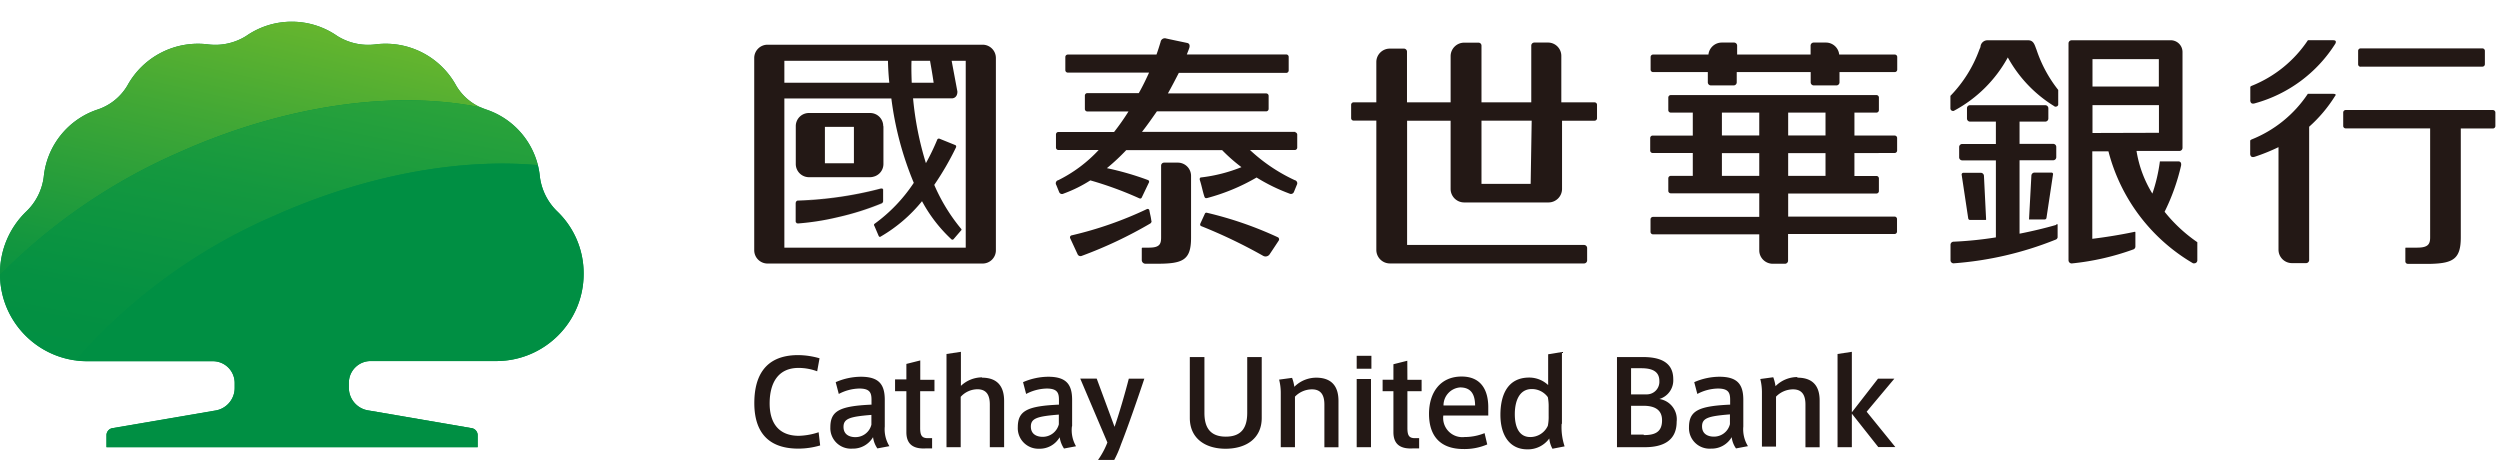 <svg xmlns="http://www.w3.org/2000/svg" width="212" height="39" viewBox="0 0 212 39">
    <defs>
        <linearGradient id="a" x1="76.011%" x2="18.34%" y1="-6.705%" y2="128.053%">
            <stop offset="0%" stop-color="#6FB92C"/>
            <stop offset="36%" stop-color="#42A835"/>
            <stop offset="79%" stop-color="#12963F"/>
            <stop offset="100%" stop-color="#008F43"/>
        </linearGradient>
        <linearGradient id="b" x1="84.105%" x2="22.628%" y1="-40.757%" y2="115.688%">
            <stop offset="0%" stop-color="#44AF35"/>
            <stop offset="22%" stop-color="#2DA43A"/>
            <stop offset="51%" stop-color="#14983F"/>
            <stop offset="78%" stop-color="#059142"/>
            <stop offset="100%" stop-color="#008F43"/>
        </linearGradient>
    </defs>
    <g fill="none" fill-rule="nonzero">
        <path fill="#231815" d="M67.744 36.957c-1.684 0-2.478-1.053-2.478-2.748 0-1.696.69-3.009 2.452-3.009.54 0 1.074.098 1.579.287l.2-1.104a6.694 6.694 0 0 0-1.814-.27c-2.949 0-3.717 1.983-3.717 4.07 0 2.052.83 3.86 3.734 3.86a6.58 6.58 0 0 0 1.85-.27l-.13-1.12a5.705 5.705 0 0 1-1.676.304zm7.285-.792v-2.252c0-1.322-.497-1.965-2.033-1.965a5.407 5.407 0 0 0-2.129.46l.262 1a3.857 3.857 0 0 1 1.745-.46c.925 0 1.03.391 1.03.974v.391c-2.731.122-3.49.54-3.49 1.93-.02.496.175.975.533 1.32.358.343.847.518 1.342.48a1.964 1.964 0 0 0 1.745-.973c.045.343.17.67.367.956l1.02-.191a2.723 2.723 0 0 1-.392-1.67zm-1.134-.156c-.151.63-.72 1.07-1.37 1.06-.401 0-.995-.156-.995-.869s.559-.87 2.365-1.017v.826zm4.144-5.444l-1.178.296v1.313h-.96v1h.96v3.478c0 1.061.637 1.426 1.631 1.374h.55v-.87h-.349c-.506 0-.663-.208-.663-.869v-3.113h1.213v-.965h-1.204v-1.644zM83.273 32a2.622 2.622 0 0 0-1.788.722v-2.887l-1.222.182v7.905h1.204v-4.27a1.93 1.93 0 0 1 1.414-.643c.811 0 1.055.548 1.055 1.287v3.626h1.213V34c0-1.035-.401-1.974-1.884-1.974l.008-.026zm7.643 4.14v-2.227c0-1.322-.498-1.965-2.033-1.965a5.45 5.45 0 0 0-2.129.46l.262 1a3.91 3.91 0 0 1 1.745-.46c.925 0 1.038.391 1.038.974v.391c-2.74.122-3.49.54-3.49 1.93-.02.484.164.955.507 1.298.343.343.814.529 1.3.511a1.956 1.956 0 0 0 1.744-.974c.05.342.175.669.367.957l1.02-.192a2.723 2.723 0 0 1-.349-1.678l.018-.026zm-1.126-.157a1.413 1.413 0 0 1-1.378 1.06c-.401 0-.995-.156-.995-.87 0-.712.559-.869 2.373-1.016v.826zm4.729.226L93 32.104h-1.396l2.303 5.418a6.771 6.771 0 0 1-1.43 2.252l1.168.522a8.913 8.913 0 0 0 1.414-2.609c.584-1.47 1.5-4.13 1.98-5.574h-1.317c-.306 1.191-.803 2.922-1.222 4.122l.018-.026zM105.764 35.017c0 1.148-.41 2.01-1.814 2.01-1.405 0-1.815-.87-1.815-2.01v-4.739h-1.239v5.165c0 1.74 1.318 2.61 3.028 2.61 1.744 0 3.07-.87 3.07-2.61v-5.165h-1.23v4.74zm5.846-2.99a2.622 2.622 0 0 0-1.85.773 3.469 3.469 0 0 0-.192-.757l-1.099.148c.1.392.146.796.14 1.2v4.53h1.204v-4.286c.376-.391.895-.614 1.439-.618.811 0 1.056.548 1.056 1.287v3.626h1.195V34c0-1.035-.401-1.974-1.902-1.974h.009zm3.437 5.895h1.213v-5.783h-1.213v5.783zm0-6.652h1.248v-1.096h-1.248v1.096zm4.292-.679l-1.177.296V32.2h-.916v.974h.916v3.478c0 1.061.637 1.426 1.631 1.374h.55v-.87h-.34c-.507 0-.655-.208-.655-.869v-3.113h1.204v-.965h-1.204l-.009-1.618zm6.866 3.948c0-1.504-.645-2.609-2.26-2.609-1.823 0-2.765 1.374-2.765 3.166 0 1.791.873 2.982 2.932 2.982.689.013 1.373-.12 2.006-.391l-.227-.957a4.497 4.497 0 0 1-1.692.33c-.5.059-.997-.116-1.35-.473a1.623 1.623 0 0 1-.456-1.352h3.812v-.696zm-3.795-.156a1.524 1.524 0 0 1 1.405-1.53c.933 0 1.265.59 1.274 1.53h-2.679zm10.042 1.556v-6.087l-1.169.191v2.61a2.351 2.351 0 0 0-1.605-.636c-1.824 0-2.443 1.461-2.443 3.166 0 1.704.768 2.921 2.277 2.921a2.227 2.227 0 0 0 1.867-.921c.027.305.12.602.27.87l1.03-.2a5.14 5.14 0 0 1-.253-1.914h.026zm-1.125-.626c.004.266-.019.53-.07.791a1.632 1.632 0 0 1-1.492.957c-.96 0-1.309-.87-1.309-1.94 0-1.069.358-2.13 1.44-2.13a1.677 1.677 0 0 1 1.36.687c.054.287.077.578.07.87v.765zM140.714 33.835a1.652 1.652 0 0 0 1.178-1.687c0-1.53-1.274-1.87-2.565-1.87h-2.207v7.644h2.364c1.561 0 2.696-.565 2.696-2.157a1.74 1.74 0 0 0-1.466-1.93zm-2.4-2.609h.873c.977 0 1.527.304 1.527 1.087a1.067 1.067 0 0 1-1.03 1.13h-1.37v-2.217zm1.074 5.626h-1.073V34.41h1.047c1.03 0 1.579.391 1.579 1.226.008 1.087-.724 1.26-1.553 1.26v-.043zm8.445-.73v-2.209c0-1.322-.497-1.965-2.033-1.965a5.39 5.39 0 0 0-2.129.46l.262 1a3.849 3.849 0 0 1 1.745-.46c.934 0 1.038.391 1.038.974v.391c-2.73.122-3.49.54-3.49 1.93-.018.496.176.975.534 1.32.358.343.846.518 1.342.48a1.964 1.964 0 0 0 1.745-.973c.04.344.165.673.366.956l1.013-.191a2.723 2.723 0 0 1-.393-1.67v-.043zm-1.134-.157c-.151.63-.72 1.07-1.37 1.061-.401 0-.995-.156-.995-.87 0-.713.541-.869 2.365-1.017v.826zm5.714-3.991a2.622 2.622 0 0 0-1.85.774 3.469 3.469 0 0 0-.191-.757l-1.1.148c.1.392.146.796.14 1.2v4.53h1.195v-4.234c.377-.391.896-.614 1.44-.618.811 0 1.055.548 1.055 1.287v3.626h1.204V34c.01-1.035-.384-1.974-1.884-1.974l-.009-.052zm5.88 2.939l2.347-2.8h-1.387l-2.216 2.852v-5.13l-1.213.182v7.905h1.213v-2.844l2.242 2.835h1.448l-2.434-3zM167.061 18.652h1.318c.024 0 .043-.02.043-.043l-.183-3.696a.27.27 0 0 0-.27-.26h-1.466a.149.149 0 0 0-.157.147l.558 3.713c.01.08.077.14.157.14zm6.936-4.017h-1.474a.27.27 0 0 0-.262.26l-.2 3.714h1.334a.157.157 0 0 0 .148-.148l.559-3.713a.148.148 0 0 0-.105-.113zm-2.05-11.218h-3.368a.593.593 0 0 0-.628.496c0 .104-.07.209-.105.304a11.012 11.012 0 0 1-2.451 3.913v1.061c0 .12.098.218.218.218h.061l.087-.052a11.245 11.245 0 0 0 4.502-4.487 11.155 11.155 0 0 0 3.917 4.121l.079.052h.078a.218.218 0 0 0 .2-.147v-1.27a11.154 11.154 0 0 1-1.84-3.409c-.157-.382-.227-.826-.75-.8zm2.425 15.653c-.994.287-2.059.539-3.114.747v-6.226h2.852a.261.261 0 0 0 .262-.26v-.87a.261.261 0 0 0-.262-.261h-2.852v-1.887h2.18a.262.262 0 0 0 .262-.26v-.87a.26.26 0 0 0-.261-.261h-6.378a.253.253 0 0 0-.261.26v.87a.26.26 0 0 0 .261.261h2.19v1.896h-2.853a.262.262 0 0 0-.262.26v.87a.26.26 0 0 0 .262.261h2.853v6.53c-1.187.19-2.384.312-3.586.366a.261.261 0 0 0-.261.26v1.314c0 .144.117.26.261.26a28.773 28.773 0 0 0 8.629-2 .261.261 0 0 0 .192-.2v-1.034a.062.062 0 0 0-.063-.088.062.062 0 0 0-.05.035v.027zm9.178-1.096a17.7 17.7 0 0 0 1.405-3.93c.07-.41-.27-.357-.27-.357h-1.527c-.12.93-.333 1.844-.637 2.73a9.823 9.823 0 0 1-1.344-3.617h3.63a.262.262 0 0 0 .27-.26V4.408a.999.999 0 0 0-1.073-.992h-8.332a.262.262 0 0 0-.262.261V22.07c0 .148.121.27.27.27a21.583 21.583 0 0 0 5.235-1.192.26.26 0 0 0 .166-.244v-1.2s0-.07-.078-.043c-1.274.27-2.522.46-3.577.591v-7.417h1.37a15.475 15.475 0 0 0 7.18 9.495h.095a.253.253 0 0 0 .262-.243v-1.548a12.869 12.869 0 0 1-2.783-2.591v.026zm-6.107-12.957h5.627V7.34h-5.627V5.017zm0 6.261V8.913h5.636v2.348l-5.636.017zM135.226 8.678H132.4V4.757a1.132 1.132 0 0 0-1.09-1.148h-1.214a.261.261 0 0 0-.244.234v4.835h-4.222v-4.8a.252.252 0 0 0-.262-.26h-1.195a1.15 1.15 0 0 0-1.16 1.13v3.93h-3.7V4.383a.26.26 0 0 0-.261-.261h-1.196c-.63 0-1.143.51-1.143 1.139v3.417h-1.928a.21.21 0 0 0-.209.209v1.13a.208.208 0 0 0 .21.21h1.927V21.2a1.15 1.15 0 0 0 1.143 1.14h16.472a.261.261 0 0 0 .261-.262v-1.035a.26.26 0 0 0-.261-.27h-15.006V10.236h3.69v5.791a1.15 1.15 0 0 0 1.143 1.14h7.163a1.15 1.15 0 0 0 1.143-1.14v-5.791h2.765a.209.209 0 0 0 .201-.209v-1.13a.208.208 0 0 0-.2-.218zm-5.426 6.913h-4.17v-5.356h4.257l-.087 5.356zM197.867 7.957h-2.164a10.314 10.314 0 0 1-4.79 3.878s-.087.06-.096.087v1.052s-.06.47.402.313a16.31 16.31 0 0 0 1.998-.809v8.696c0 .629.511 1.139 1.143 1.139h1.195a.261.261 0 0 0 .261-.26V10.747a11.931 11.931 0 0 0 2.199-2.609c.174-.182-.148-.182-.148-.182zm0-4.548h-2.155a10.34 10.34 0 0 1-4.79 3.878s-.096.052-.096.087v1.07s-.06.469.401.313a11.74 11.74 0 0 0 6.814-5.061c.148-.313-.174-.279-.174-.279V3.41zm2.312 2.243h10.33a.21.21 0 0 0 .209-.209v-1.13a.209.209 0 0 0-.21-.209h-10.33a.209.209 0 0 0-.209.209v1.14c0 .114.094.208.21.208v-.009zm11.254 3.678h-12.52a.21.21 0 0 0-.209.21v1.138a.208.208 0 0 0 .21.209h7.162v9.243c0 .566-.166.87-1.09.87h-.934c-.06 0-.078 0-.078.06v1.105c0 .115.093.209.209.209h1.98c1.885-.052 2.513-.444 2.513-2.244v-9.234h2.722c.116 0 .21-.094.21-.209v-1.14a.209.209 0 0 0-.166-.208l-.01-.009zM74.898 16.113v.965c0 .085-.053.16-.13.192a23.122 23.122 0 0 1-3.726 1.173 21.448 21.448 0 0 1-3.342.53.209.209 0 0 1-.209-.208v-1.539c0-.115.094-.209.21-.209 2.378-.075 4.74-.419 7.04-1.026a.114.114 0 0 1 .157.122zm0-5.409v3.192a1.111 1.111 0 0 1-1.125 1.121h-5.165a1.119 1.119 0 0 1-1.126-1.121v-3.192a1.111 1.111 0 0 1 1.126-1.121h5.182a1.11 1.11 0 0 1 1.108 1.121zm-2.486.053h-2.46v3.086h2.46v-3.086zm2.468-.044v3.191a1.111 1.111 0 0 1-1.125 1.122h-5.147a1.119 1.119 0 0 1-1.126-1.122v-3.2a1.111 1.111 0 0 1 1.126-1.121h5.182a1.11 1.11 0 0 1 1.108 1.121l-.018.009zm-2.468.044h-2.46v3.086h2.46v-3.086zm2.468 6.321v-.965a.113.113 0 0 0-.157-.113c-2.3.607-4.662.951-7.04 1.026a.209.209 0 0 0-.21.209v1.53c0 .115.094.209.21.209a21.448 21.448 0 0 0 3.341-.53 23.122 23.122 0 0 0 3.726-1.174.209.209 0 0 0 .148-.192h-.018zm9.571-12.165v16.313c0 .62-.504 1.122-1.125 1.122H65.083a1.132 1.132 0 0 1-1.125-1.122V4.913a1.132 1.132 0 0 1 1.134-1.122h18.234a1.127 1.127 0 0 1 1.125 1.122zm-7.136 2.104h1.858c-.114-.8-.236-1.452-.306-1.86h-1.57c-.017.356-.017 1 .018 1.86zm-10.801 0h8.899a23.513 23.513 0 0 1-.114-1.86h-8.785v1.86zm15.38-1.86H80.7l.488 2.608c0 .574-.445.574-.445.574h-3.315a26.8 26.8 0 0 0 1.09 5.496c.358-.645.679-1.31.96-1.992a.148.148 0 0 1 .2-.078l1.31.53s.157.044.07.227a24.459 24.459 0 0 1-1.833 3.156 15.295 15.295 0 0 0 2.268 3.713.096.096 0 0 1 0 .157l-.628.73a.131.131 0 0 1-.2 0 12.483 12.483 0 0 1-2.478-3.217 12.7 12.7 0 0 1-3.49 2.991c-.13.105-.192-.06-.192-.06l-.349-.818s-.087-.122 0-.191a13.42 13.42 0 0 0 3.333-3.479 27.346 27.346 0 0 1-1.902-7.156h-9.073V21h15.38V5.157zm-6.979 5.547v3.192a1.111 1.111 0 0 1-1.125 1.121h-5.182a1.119 1.119 0 0 1-1.126-1.121v-3.192a1.111 1.111 0 0 1 1.126-1.121h5.182a1.11 1.11 0 0 1 1.108 1.121h.017zm-2.503.053h-2.46v3.086h2.46v-3.086zm2.32 5.217c-2.3.607-4.662.95-7.04 1.026a.209.209 0 0 0-.21.209v1.53c0 .115.094.209.21.209a21.448 21.448 0 0 0 3.341-.53 23.122 23.122 0 0 0 3.725-1.175.209.209 0 0 0 .131-.19v-.94a.113.113 0 0 0-.14-.122l-.017-.017zM99.893 13.791h-1.178a.253.253 0 0 0-.253.252v6.087c0 .557-.113.87-1.03.87h-.531c-.088 0-.079.07-.079.07v.982c0 .173.14.313.314.313h.969c2.198 0 2.896-.295 2.896-2.2v-5.252c0-.613-.493-1.112-1.108-1.122zm9.954-2.608H96.84c.462-.583.872-1.183 1.265-1.74h9.265c.115 0 .21-.093.21-.208V8.13a.209.209 0 0 0-.21-.208h-8.332c.358-.635.663-1.235.925-1.74h9.108c.116 0 .21-.093.21-.208V4.826a.209.209 0 0 0-.21-.209h-8.428c.088-.226.166-.417.21-.556.043-.14.06-.365-.175-.418-.497-.104-1.5-.313-1.797-.382a.359.359 0 0 0-.462.296l-.166.53c-.053.165-.114.348-.183.54h-7.52a.209.209 0 0 0-.21.208v1.113c0 .115.094.209.21.209h6.891c-.253.556-.54 1.156-.872 1.739h-4.362a.209.209 0 0 0-.21.208v1.14c0 .115.094.208.21.208h3.49a20.096 20.096 0 0 1-1.222 1.74h-4.72a.209.209 0 0 0-.209.208v1.113c0 .115.094.209.21.209h3.41a11.844 11.844 0 0 1-3.42 2.556.27.27 0 0 0-.174.409l.244.6a.261.261 0 0 0 .376.13c.795-.289 1.556-.665 2.268-1.121 1.413.403 2.796.909 4.135 1.513.157.078.218-.044.218-.044l.602-1.26a.156.156 0 0 0-.06-.235 24.664 24.664 0 0 0-3.49-1.01 17.53 17.53 0 0 0 1.64-1.53h8.13a14.24 14.24 0 0 0 1.64 1.444c-1.089.44-2.233.733-3.402.87-.113 0-.157.086-.13.217.165.504.218.87.383 1.391.053.165.131.165.245.14a16.947 16.947 0 0 0 4.187-1.74 15.323 15.323 0 0 0 2.792 1.365.271.271 0 0 0 .375-.139l.245-.6a.269.269 0 0 0-.175-.4A14.468 14.468 0 0 1 106 12.722h3.795c.116 0 .21-.094.21-.209v-1.078a.209.209 0 0 0-.166-.218l.008-.034zm-12.214 7.53c-.06-.443-.078-.391-.165-.87a.148.148 0 0 0-.21-.113 31.477 31.477 0 0 1-6.377 2.227.174.174 0 0 0-.122.26l.628 1.357a.27.27 0 0 0 .349.122 36.277 36.277 0 0 0 5.801-2.74.235.235 0 0 0 .114-.208l-.018-.035zm10.749 1.417a31.136 31.136 0 0 0-5.994-2.078c-.183-.06-.218.078-.218.078l-.375.818s-.087.174.087.235c1.8.72 3.548 1.56 5.235 2.513a.42.42 0 0 0 .523-.096c.323-.478.463-.696.785-1.183a.2.2 0 0 0-.043-.287zM160.666 4.626h-4.702a1.133 1.133 0 0 0-1.125-1.017H153.8a.261.261 0 0 0-.261.26v.757h-6.23V3.87a.261.261 0 0 0-.261-.261h-1.038a1.142 1.142 0 0 0-1.135 1.017h-4.693a.209.209 0 0 0-.21.209v1.07a.208.208 0 0 0 .21.208h4.641v.87c0 .144.117.26.262.26h1.928a.261.261 0 0 0 .262-.26v-.87h6.272v.87c0 .144.118.26.262.26h1.92a.261.261 0 0 0 .261-.26v-.87h4.685a.21.21 0 0 0 .21-.209v-1.07a.208.208 0 0 0-.219-.208zm0 8.348c.116 0 .21-.094.21-.209v-1.06a.209.209 0 0 0-.21-.21h-3.41V9.549h1.875a.209.209 0 0 0 .2-.209V8.27a.209.209 0 0 0-.2-.208h-17.449a.21.21 0 0 0-.21.209v1.07c0 .114.095.208.21.208h1.867v1.948h-3.41a.209.209 0 0 0-.202.208v1.061c0 .112.089.204.201.209h3.411v1.939h-1.867a.209.209 0 0 0-.21.209v1.07a.21.21 0 0 0 .21.2h7.503v2h-9.02a.209.209 0 0 0-.201.2v1.069c0 .112.088.204.2.209h9.021v1.365c.005.626.515 1.13 1.143 1.13h1.038a.261.261 0 0 0 .262-.26v-2.262h9.03c.115 0 .209-.093.209-.208v-1.07a.21.21 0 0 0-.21-.2h-9.02V16.41h7.494a.209.209 0 0 0 .2-.2V15.13a.209.209 0 0 0-.2-.208h-1.876v-1.94l3.411-.008zm-11.48 1.939h-3.168v-1.93h3.167v1.93zm0-3.426h-3.168v-1.94h3.167v1.94zm5.618 3.426h-3.167v-1.93h3.167v1.93zm0-3.426h-3.167v-1.94h3.167v1.94z"/>
        <path fill="#008F43" d="M47.26 17.93a4.933 4.933 0 0 1-1.475-2.921 6.674 6.674 0 0 0-4.545-5.713 6.514 6.514 0 0 1-.471-.183 4.54 4.54 0 0 1-2.094-1.87 6.82 6.82 0 0 0-6.849-3.478 4.934 4.934 0 0 1-3.21-.704 6.77 6.77 0 0 0-7.756 0 4.934 4.934 0 0 1-3.202.704 6.829 6.829 0 0 0-6.849 3.478 4.62 4.62 0 0 1-2.556 2.053 6.717 6.717 0 0 0-4.545 5.713 4.925 4.925 0 0 1-1.475 2.921A7.275 7.275 0 0 0 0 23.226v.096c.043 4.05 3.352 7.31 7.416 7.304h10.652A1.846 1.846 0 0 1 19.9 32.47v.426c0 .97-.72 1.79-1.684 1.921l-8.62 1.479a.618.618 0 0 0-.566.565v1.06h31.477v-1.06a.618.618 0 0 0-.576-.565l-8.663-1.487a1.941 1.941 0 0 1-1.684-1.922v-.426c0-1.008.812-1.83 1.823-1.844h10.67c4.096 0 7.416-3.309 7.416-7.39a7.275 7.275 0 0 0-2.234-5.297z"/>
        <path fill="url(#a)" d="M15.18 11.922c9.16-4.096 18.452-5.279 25.589-3.809a4.54 4.54 0 0 1-2.094-1.87 6.82 6.82 0 0 0-6.849-3.478 4.934 4.934 0 0 1-3.21-.704 6.77 6.77 0 0 0-7.756 0 4.934 4.934 0 0 1-3.202.704 6.829 6.829 0 0 0-6.849 3.478 4.62 4.62 0 0 1-2.556 2.053 6.717 6.717 0 0 0-4.545 5.713 4.925 4.925 0 0 1-1.475 2.921A7.275 7.275 0 0 0 0 22.226v.096a48.864 48.864 0 0 1 15.18-10.4z" transform="translate(0 1)"/>
        <path fill="url(#b)" d="M23.268 17.287C31.12 13.809 39.024 12.417 45.61 13a6.748 6.748 0 0 0-4.363-4.713 6.514 6.514 0 0 1-.47-.183c-7.146-1.46-16.437-.278-25.598 3.818A48.861 48.861 0 0 0 0 22.313c.034 3.663 2.755 6.748 6.395 7.252a47.34 47.34 0 0 1 16.873-12.278z" transform="translate(0 1)"/>
        <path fill="#008F43" d="M47.26 17.93a4.933 4.933 0 0 1-1.475-2.921 6.71 6.71 0 0 0-.174-1c-6.596-.592-14.518.782-22.343 4.287a47.34 47.34 0 0 0-16.873 12.27c.338.046.68.07 1.02.069h10.653a1.846 1.846 0 0 1 1.832 1.843v.426c0 .97-.72 1.792-1.684 1.922l-8.62 1.47a.618.618 0 0 0-.566.565v1.06h31.477v-1.06a.618.618 0 0 0-.576-.565l-8.663-1.487a1.941 1.941 0 0 1-1.684-1.922v-.426c0-1.008.812-1.83 1.823-1.844h10.67c4.096 0 7.416-3.309 7.416-7.39a7.275 7.275 0 0 0-2.234-5.297z"/>
    </g>
</svg>

